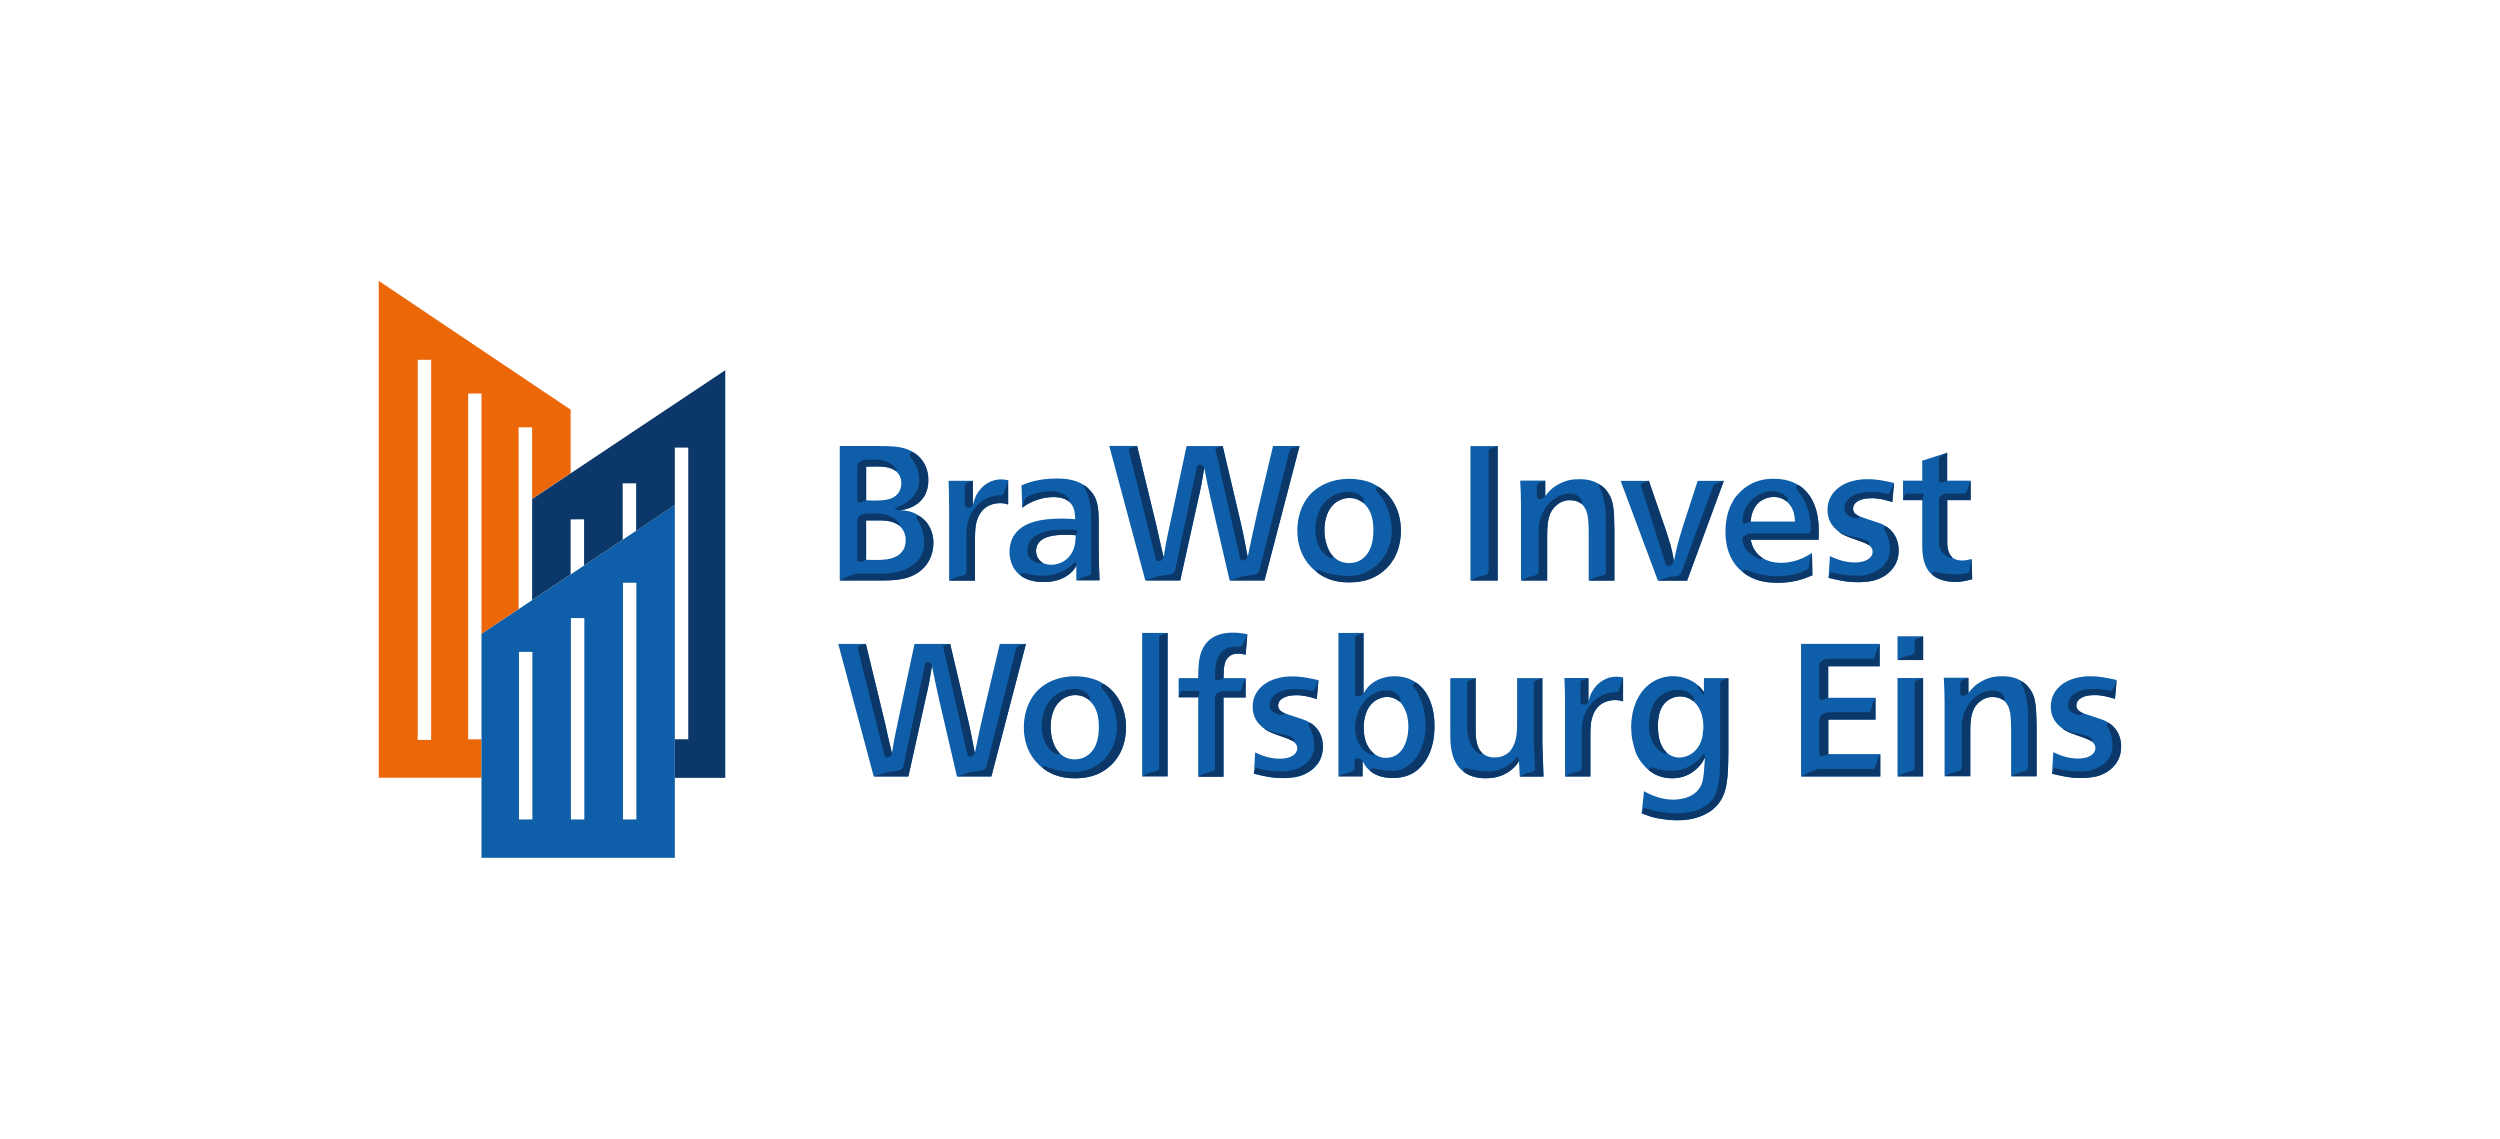 <?xml version="1.0" encoding="UTF-8"?>
<svg xmlns="http://www.w3.org/2000/svg" viewBox="0 0 281 128">
  <g id="a"></g>
  <g id="b">
    <g id="c">
      <rect width="281" height="128" style="fill:#fff; opacity:0;"></rect>
      <g>
        <path d="M97.35,62.92c.3,0,.58,.02,.88,.02h.17c.73,0,1.63-.02,2.33-.4,.56-.28,.71-.6,.84-.81,.11-.17,.23-.56,.23-1,0-.26-.02-1.42-1.24-1.95-.6-.26-1.18-.28-1.78-.28h-1.43v4.43Zm0-6.68c.3,0,.58,.02,.88,.02,1.3,0,2.12-.11,2.67-.75,.3-.34,.41-.84,.41-1.18,0-.43-.13-.75-.21-.9-.43-.75-1.24-1-2.5-1-.45,0-.77,.02-1.24,.02v3.79Zm1.61-6.1c.99,0,2.1,0,3.06,.38,.17,.07,.86,.32,1.41,.94,.47,.52,.92,1.29,.92,2.48,0,.77-.17,1.73-1,2.48-.24,.22-.37,.28-.6,.43-.13,.07-.49,.26-.83,.34-.33,.11-.43,.11-.73,.15,.77,.06,1.33,.13,2.1,.62,.07,.04,.43,.27,.71,.57,.92,.99,.92,2.25,.92,2.46,0,1.2-.45,2.03-.83,2.53-1.35,1.69-3.43,1.69-4.88,1.72h-4.82v-15.11h4.58Z" style="fill:#0e5ea9;"></path>
        <path d="M103.33,53.95c0,1.35-1.02,2.52-2.5,3.07-.58,.21,0,.3,.35,.34,.3-.05,.41-.05,.73-.15,.34-.09,.71-.28,.83-.34,.24-.15,.37-.21,.6-.43,.83-.75,1-1.72,1-2.48,0-1.2-.45-1.97-.92-2.48-.19-.21-.4-.38-.59-.52-.69-.37-.64,.29-.39,.56,.55,.66,.88,1.51,.88,2.44m-2.4,5.01c.24,.19,.26-.08,.14-.2-.55-.63-1.37-1.03-2.28-1.03h-1.43c-.54,0-.99,.34-.99,.75v4.43c0,.5,.99,0,.99,0v-4.43h1.43c.6,0,1.18,.02,1.78,.28,.14,.06,.25,.13,.36,.19m-.36-6.1c.22,.17,.27-.06,.14-.21-.5-.6-1.26-.99-2.11-.99l-1.24,.02c-.54,0-.99,.34-.99,.77v3.79c0,.5,.99,0,.99,0v-3.79c.48,0,.8-.02,1.24-.02,.86,0,1.5,.12,1.97,.43m2.85,5.2c.14,.1,.38,.28,.58,.49,.92,.99,.92,2.25,.92,2.46,0,1.2-.45,2.03-.83,2.53-1.35,1.69-3.43,1.69-4.88,1.71h-4.82s.23-.11,.66-.33c.44-.22,1.05-.44,1.33-.44h2.83c2.71,0,4.68-1.32,4.68-3.47,0-.98-.29-1.88-.75-2.53-.23-.29-.12-.67,.29-.42" style="fill:#0c3869;"></path>
        <path d="M113.31,56.69c-.17-.05-.45-.15-.88-.15-.34,0-1.99,.02-2.59,1.84-.12,.34-.19,.64-.23,1.33-.02,.43-.02,.73-.02,1.15v4.39h-2.91v-8.3c0-1.07-.02-1.84-.06-2.91h2.74v2.7c.15-.58,.24-.81,.38-1.1,.67-1.22,1.76-1.76,2.78-1.76,.26,0,.53,.05,.79,.09v2.72Z" style="fill:#0e5ea9;"></path>
        <path d="M113.01,54.88c-.14,.43-.12,.78-.57,.78-2.11,0-3.82,1.9-3.82,4.24v4.39c0,.49-.86,.43-1.29,.65l-.65,.33h2.91v-4.38c0-.43,0-.73,.02-1.16,.05-.69,.11-.99,.24-1.33,.6-1.82,2.25-1.84,2.59-1.84,.43,0,.71,.11,.88,.15v-2.72l-.3,.91Zm-4.57-.31c0-.23,.26-.32,.48-.39l.43-.14v2.7c-.12,.44-.91,.46-.91,0v-2.16Z" style="fill:#0c3869;"></path>
        <path d="M119.8,60.11c-1.54,0-2.7,.24-3.19,1.1-.13,.24-.17,.49-.17,.73,0,.62,.4,1.54,1.75,1.54,.67,0,2.33-.38,2.66-2.46,.04-.33,.06-.84,.06-.86-.36-.02-.73-.05-1.11-.05m1.18,5.12v-1.65c-.17,.32-.47,.79-1.22,1.24-.83,.49-1.69,.6-2.5,.6-3.08,0-3.81-2.08-3.79-3.45,.02-1.2,.51-1.95,1.07-2.44,.92-.84,2.44-1.22,4.67-1.24h.13c.56,0,.96,.02,1.52,.07-.04-.52-.04-1.14-.41-1.65-.34-.47-.88-.79-1.84-.84h-.28c-1.07,.02-1.84,.32-2.29,.52-.22,.1-.6,.26-1.14,.68l-.08-2.53c.9-.34,1.92-.73,3.83-.75,1.11-.02,2.51,.1,3.6,1.05,.28,.26,.73,.71,.96,1.41,.28,.73,.28,1.93,.28,2.66v2.65c0,1.35,.04,2.31,.09,3.66h-2.59Z" style="fill:#0e5ea9;"></path>
        <path d="M120.14,56.04c-1.16-1.52-4.32-.57-4.83-.06-.16,.14-.25,.48-.3,.69l-.11,.41c.54-.43,.92-.58,1.14-.69,.45-.19,1.22-.49,2.29-.51h.28c.62,.02,1.05,.16,1.38,.39,.25,.2,.29-.03,.16-.23m-3.11,7.28c.1,0,.21-.06,.05-.15-.47-.33-.63-.85-.63-1.24,0-.24,.04-.49,.17-.73,.49-.86,1.65-1.09,3.19-1.09,.38,0,.75,.02,1.11,.05,0,0,.34-.57,0-.6-.34-.04-.74-.05-1.11-.05-2.47,0-4.35,.61-4.35,2.42,0,.76,.71,1.39,1.58,1.39m-2.17,1.49c.57,.37,1.34,.61,2.39,.61,.81,0,1.67-.11,2.5-.6,.75-.45,1.05-.92,1.22-1.24,0-.21-.02-.6-.29-.29-.86,.87-2.08,1.42-3.43,1.42-.76,0-1.48-.1-2.12-.28-.24-.07-.74,.01-.27,.38m8.62-3.24c0,1.35,.04,2.31,.09,3.66h-2.59l.55-.29c.38-.2,1.1-.14,1.1-.57v-4.21l-.02-2.12c0-1.36-.32-2.57-.8-3.29-.11-.17,0-.24,.1-.16,.12,.08,.23,.16,.33,.26,.28,.26,.73,.7,.96,1.41,.28,.73,.28,1.93,.28,2.65v2.66Z" style="fill:#0c3869;"></path>
        <path d="M187.07,59.07c.19,.53,.3,.92,.47,1.46,.17,.51,.28,.86,.38,1.37,.11,.43,.15,.73,.24,1.16,.19-1.03,.36-1.76,.66-2.78,.15-.45,.24-.79,.38-1.24l1.62-4.99h2.94l-4.13,11.22h-3.28l-4.19-11.22h3.17l1.73,5.03Z" style="fill:#0e5ea9;"></path>
        <path d="M187.92,61.9c-.11-.52-.22-.86-.39-1.38-.17-.53-.28-.91-.47-1.45l-1.73-5.03-.5,.17c-.24,.08-.45,.15-.38,.4l2.75,8.76c.16,.5,.85,.2,.95-.32-.08-.43-.12-.73-.23-1.15m4.64-7.26c.09-.23,.51-.37,.74-.44l.46-.16-4.13,11.22h-3.28l1.1-.36c.52-.17,1.34,0,1.52-.51l3.59-9.75Z" style="fill:#0c3869;"></path>
        <path d="M127.82,50.14l2.14,8.84c.3,1.35,.52,2.32,.84,3.64,.13-.69,.17-1.18,.32-1.86,.13-.68,.24-1.18,.39-1.86l1.86-8.76h4.07l1.76,7.47c.45,1.82,.71,3.13,1.05,4.96,.41-1.97,.7-3.34,1.15-5.31l1.69-7.13h2.97l-3.94,15.11h-3.91l-2.08-8.97c-.3-1.35-.52-2.31-.77-3.66-.13,.68-.19,1.18-.32,1.86-.13,.66-.24,1.13-.38,1.77l-1.99,8.99h-3.94l-4.05-15.11h3.15Z" style="fill:#0e5ea9;"></path>
        <path d="M139.18,57.61l-1.76-7.47-.42,.1c-.21,.05-.43,.1-.38,.31l2.76,12.22c.1,.42,.75,.23,.84-.19-.34-1.85-.6-3.15-1.05-4.97m-9.22,1.37l-2.14-8.84-.5,.14c-.25,.07-.48,.13-.42,.38l3.03,12.19c.11,.43,.78,.21,.86-.23-.32-1.33-.53-2.29-.83-3.64m4.59-6.53l-2.47,11.68c-.14,.64-1.43,.48-2.05,.68l-1.31,.44h3.94l1.99-8.99c.15-.64,.26-1.11,.39-1.78,.13-.68,.19-1.18,.32-1.86-.08-.4-.72-.57-.8-.17m7.57,12.8h-3.91l1.3-.43c.62-.21,1.87-.05,2.04-.68l3.4-13.51c.06-.24,.39-.32,.64-.37l.48-.12-3.94,15.11Z" style="fill:#0c3869;"></path>
        <path d="M150.76,56.14c-.37,.13-.68,.36-.79,.47-.62,.53-1.11,1.54-1.11,2.97,0,1.29,.43,2.29,.84,2.78,.34,.41,.68,.6,.81,.67,.49,.26,.99,.26,1.14,.26,.83,0,1.39-.36,1.71-.67,.64-.6,1.03-1.61,1.01-3.12-.02-.86-.13-1.97-.96-2.81-.38-.38-.9-.73-1.76-.73-.3,0-.6,.06-.88,.17m3.43-1.82c2.38,1.05,2.95,3.19,3.08,3.79,.17,.71,.17,1.31,.17,1.54,0,3.1-1.82,4.81-3.53,5.43-1,.37-1.99,.37-2.31,.37-.7,0-1.41-.09-2.09-.32-1.73-.6-3.72-2.33-3.7-5.52,.02-2.01,.79-3.41,1.65-4.24,.51-.47,.92-.68,1.09-.79,.58-.32,1.65-.75,3.09-.75,.87,0,1.77,.15,2.57,.49" style="fill:#0e5ea9;"></path>
        <path d="M151.64,55.26c.74,0,1.38,.37,1.66,.9,.1,.23-.04,.39-.19,.29-.35-.27-.81-.47-1.46-.47-.3,0-.6,.06-.88,.17-.37,.13-.68,.37-.79,.47-.62,.53-1.11,1.54-1.11,2.98,0,1.29,.43,2.29,.83,2.78l.1,.11c.12,.12,0,.3-.22,.24-1-.37-1.73-1.62-1.73-3.13,0-2.59,1.53-4.33,3.81-4.33m-3.49,9.18c.44,.31,.9,.54,1.35,.7,.68,.24,1.39,.32,2.1,.32,.32,0,1.31,0,2.31-.36,1.71-.62,3.53-2.33,3.53-5.44,0-.24,0-.84-.17-1.54-.11-.51-.55-2.15-2.16-3.28-.5-.31-.67,.11-.32,.45,1,1.06,1.62,2.62,1.62,4.36,0,2.81-2.15,5.08-4.82,5.08-1.18,0-2.29-.23-3.25-.62-.1-.04-.76-.12-.19,.32" style="fill:#0c3869;"></path>
        <rect x="165.28" y="50.14" width="3.06" height="15.11" style="fill:#0e5ea9;"></rect>
        <path d="M167.86,50.3c-.24,.08-.54,.18-.54,.43v13.5c0,.51-.9,.45-1.36,.68l-.68,.34h3.06v-15.11l-.48,.16Z" style="fill:#0c3869;"></path>
        <path d="M178.57,65.25v-5.42c-.02-1.33-.06-2.03-.38-2.65-.19-.36-.43-.6-.84-.79-.15-.07-.45-.17-.86-.17-.19-.02-.83,0-1.46,.49-1.03,.79-1.11,1.99-1.14,3.29v5.24h-2.93v-8.52c0-.98-.04-1.69-.09-2.7h2.81v1.74c.15-.19,.26-.33,.43-.52,.43-.47,.92-.73,1.07-.81,.86-.47,1.54-.57,2.38-.57,1.07,0,1.75,.28,2.2,.56,.21,.15,.57,.36,.96,.94,.66,.92,.69,2.1,.72,4.15v5.73h-2.89Z" style="fill:#0e5ea9;"></path>
        <path d="M173.25,54.19c-.22,.08-.5,.17-.5,.4v1.19c0,.47,.64,.36,.94,0v-1.74l-.44,.15Zm1.79,2.53c.62-.49,1.26-.52,1.46-.49,.4,0,.71,.1,.86,.17,.1,.05,.2,.1,.29,.16,.19,.14,.24-.1,.17-.24-.2-.5-.71-.85-1.31-.85-1.97,0-3.57,1.89-3.57,4.23v4.58c0,.49-.87,.43-1.3,.65l-.66,.33h2.93v-5.24c.02-1.31,.11-2.5,1.14-3.29m6.42,8.54h-2.89l.64-.32c.44-.22,1.29-.17,1.29-.65v-5.73c0-1.61-.29-3.01-.73-3.81-.17-.29,0-.32,.15-.22,.22,.15,.51,.38,.82,.84,.66,.92,.68,2.1,.72,4.15v5.74Z" style="fill:#0c3869;"></path>
        <path d="M201.76,58.62c-.05-.62-.1-1.24-.56-1.84-.66-.9-1.56-.92-1.82-.92-.17,0-1.37,0-2.1,1.09-.45,.73-.49,1.46-.52,1.67h4.99Zm-4.99,2.03c.02,.06,.13,.68,.41,1.11,.74,1.24,2.05,1.5,2.99,1.5,.86,0,1.78-.19,2.63-.62,.34-.15,.77-.45,.86-.49l.04,2.5c-.85,.37-1.99,.84-3.87,.84-.32,0-1.43,.02-2.53-.38-1.78-.68-3.36-2.29-3.36-5.33,0-1.39,.32-2.35,.57-2.93,.13-.26,.33-.6,.34-.66,.13-.19,.25-.39,.43-.56,.83-.98,2.1-1.82,4.09-1.82,3.64,0,5.05,2.7,5.05,5.72,0,.39,0,.75-.02,1.14h-7.64Z" style="fill:#0e5ea9;"></path>
        <path d="M196.77,60.66h7.64c.02-.38,.02-.75,.02-1.13,0-1.98-.61-3.82-2.05-4.86-.44-.37-.64,.14-.33,.47,.91,1.05,1.49,2.62,1.49,4.38,0,.25-.19,.45-.43,.45h-6.34c-.51,0-.92,.31-.92,.68,0,.94,.81,1.75,2.02,2.21,.14,.05,.38-.05,.14-.2-.32-.22-.6-.51-.83-.89-.28-.43-.39-1.05-.41-1.12m4.13-4.69c-.83-1-2.51-1-3.76,0-.79,.63-1.28,1.58-1.28,2.66,0,.46,.91,0,.91,0,.02-.22,.06-.94,.52-1.67,.73-1.09,1.92-1.09,2.1-1.09,.19,0,.74,.01,1.29,.4,.2,.16,.43-.01,.22-.29m-4.49,8.12c1.01,.43,2.18,.67,3.43,.67s2.29-.26,3.23-.71c.38-.17,.21-.66,.34-1.05l.26-.84,.05,2.51c-.86,.36-2,.84-3.87,.84-.32,0-1.43,.02-2.53-.39-.41-.16-.81-.36-1.18-.62-.63-.53,.02-.51,.28-.4" style="fill:#0c3869;"></path>
        <path d="M212.69,56.43c-.88-.26-1.54-.45-2.39-.43-1.18,0-2.01,.43-2.01,1.2,0,.17,.08,.41,.26,.56,.3,.25,.79,.4,1.5,.64,.73,.24,1.2,.38,1.52,.53,1.82,.84,1.84,2.57,1.84,2.91,0,.67-.15,1.39-.66,2.05-.69,.88-1.58,1.18-1.82,1.26-.88,.3-1.86,.28-2.12,.28-1.24,0-2.04-.19-3.28-.49l.15-2.44c.51,.24,1.5,.72,2.81,.72,1.17,0,1.99-.47,1.99-1.2s-.86-1-1.37-1.19c-1.16-.43-2.12-.62-2.93-1.52-.41-.43-.77-1.05-.77-2.01,0-.72,.22-1.52,.96-2.24,1.33-1.27,3.36-1.2,3.58-1.2,1.05,0,1.9,.19,2.95,.43l-.19,2.14Z" style="fill:#0e5ea9;"></path>
        <path d="M210.29,55.29c-1.91,0-2.98,.76-2.98,1.91,0,.58,.66,1.05,1.46,1.05,.25,0,.26-.2,.04-.3-.1-.06-.19-.12-.28-.19-.17-.15-.25-.38-.25-.56,0-.77,.84-1.2,2.01-1.2,.86-.02,1.52,.17,2.4,.43l.19-2.14s-.16,.38-.3,.71c-.14,.33-.24,.57-.58,.48-.49-.12-1.08-.19-1.71-.19m-.23,5.66c-.19-.22-.79-.43-1.53-.57-.62-.11-1.18-.27-1.68-.57-.05-.04-.12,.02-.05,.07,.67,.45,1.43,.64,2.3,.97,.24,.09,.54,.19,.8,.34,.26,.19,.31-.1,.17-.24m-4.41,3.62c.06-.19,.1-.32,.3-.25,.74,.24,1.74,.39,2.85,.39,2,0,3.62-1.28,3.62-2.86,0-.86-.22-1.65-.58-2.26-.16-.29-.06-.54,.24-.35,1.29,.9,1.32,2.3,1.32,2.61,0,.67-.15,1.39-.67,2.05-.68,.88-1.58,1.18-1.82,1.26-.87,.3-1.86,.28-2.12,.28-1.24,0-2.03-.19-3.28-.49l.13-.38Z" style="fill:#0c3869;"></path>
        <path d="M218.86,54.03h2.63v2.19h-2.63v4.92c.06,1.07,.43,1.86,1.71,1.86,.47,0,.86-.13,1.03-.17l.06,2.29c-.92,.24-1.41,.3-1.86,.3-1.24,0-2.12-.36-2.63-.81-.57-.49-.94-1.24-1.07-2.42-.06-.56-.04-1.05-.04-1.26v-4.71h-2.16v-2.19h2.16v-2.25l2.8-.9v3.14Z" style="fill:#0e5ea9;"></path>
        <path d="M218.45,51.09c-.21,.1-.52,.26-.52,.49v2.45c0,.47,.93,0,.93,0v-3.15l-.42,.21Zm-2.38,4.39h-1.74c-.18,0-.25,.21-.31,.38l-.11,.35h2.16s.36-.73,0-.73m3.29,7.08c-.32-.33-.45-.84-.48-1.43v-4.92h2.63v-2.19l-.16,.33c-.16,.32-.2,1.13-.57,1.13h-1.91c-.52,0-.93,.32-.93,.73v4.92c0,.67,.5,1.25,1.26,1.58,.16,.07,.31,0,.16-.16m-1.56,1.76c.62,.16,1.31,.24,2.02,.24,.45,0,.89-.05,1.31-.13,.37-.08,.27-.88,.38-1.25l.11-.36,.06,2.29c-.92,.24-1.41,.3-1.86,.3-1.05,0-1.83-.26-2.36-.61-.53-.35-.29-.64,.34-.49" style="fill:#0c3869;"></path>
        <path d="M48.46,83.17h-1.51V40.44h1.51v42.74Zm15.68-29.98v-7.14l-21.57-14.48v55.85h11.55v-4.32h-1.5V44.23h1.5v27.01h.02l4.15-2.78v-20.43h1.52v8.05l4.33-2.89Z" style="fill:#ec6707;"></path>
        <path d="M71.53,92.11h-1.51v-26.61h1.51v26.61Zm-5.85,0h-1.51v-22.64h1.51v22.64Zm-5.84,0h-1.51v-18.84h1.51v18.84Zm-5.72-20.87v25.18h21.73V56.76l-21.73,14.49Z" style="fill:#0e5ea9;"></path>
        <polygon points="59.81 56.09 59.81 67.45 64.14 64.56 64.14 58.38 65.65 58.37 65.65 63.56 69.99 60.67 69.99 54.33 71.5 54.33 71.5 59.67 75.85 56.76 75.85 50.31 77.36 50.31 77.36 83.09 75.85 83.09 75.85 87.43 81.52 87.43 81.52 41.61 59.81 56.09" style="fill:#0c3869;"></polygon>
        <path d="M97.32,72.37l2.11,8.72c.29,1.33,.5,2.28,.82,3.59,.13-.67,.17-1.16,.32-1.84,.13-.67,.23-1.16,.38-1.83l1.84-8.63h4.01l1.73,7.37c.44,1.79,.7,3.08,1.04,4.9,.39-1.94,.69-3.29,1.14-5.24l1.67-7.03h2.93l-3.89,14.9h-3.86l-2.05-8.84c-.29-1.33-.51-2.28-.76-3.61-.13,.67-.19,1.16-.32,1.84-.13,.66-.23,1.12-.38,1.75l-1.96,8.86h-3.88l-3.99-14.9h3.1Z" style="fill:#0e5ea9;"></path>
        <path d="M108.53,79.74l-1.73-7.37-.41,.1c-.21,.05-.42,.1-.37,.3l2.72,12.06c.1,.41,.74,.22,.83-.19-.34-1.81-.59-3.1-1.04-4.9m-9.1,1.35l-2.11-8.72-.5,.14c-.25,.06-.47,.12-.41,.38l2.99,12.02c.11,.43,.78,.2,.86-.23-.32-1.31-.53-2.26-.82-3.59m4.53-6.44l-2.44,11.52c-.13,.63-1.41,.47-2.02,.67l-1.29,.43h3.89l1.96-8.86c.15-.63,.26-1.1,.38-1.75,.13-.67,.19-1.16,.32-1.84-.08-.39-.71-.56-.79-.17m7.46,12.62h-3.86l1.29-.43c.61-.21,1.85-.05,2-.67l3.35-13.32c.06-.24,.39-.32,.62-.37l.48-.11-3.88,14.9Z" style="fill:#0c3869;"></path>
        <path d="M119.96,78.3c-.36,.13-.67,.36-.78,.47-.62,.53-1.1,1.52-1.1,2.93,0,1.27,.42,2.26,.82,2.74,.34,.4,.67,.59,.8,.66,.48,.25,.97,.25,1.12,.25,.82,0,1.38-.36,1.69-.66,.64-.59,1.02-1.58,1-3.08-.02-.85-.13-1.94-.95-2.77-.38-.38-.89-.72-1.73-.72-.29,0-.59,.07-.86,.17m3.38-1.8c2.34,1.04,2.91,3.15,3.04,3.74,.17,.7,.17,1.29,.17,1.52,0,3.06-1.8,4.75-3.48,5.37-.99,.36-1.96,.36-2.28,.36-.7,0-1.39-.09-2.07-.32-1.71-.59-3.67-2.3-3.65-5.45,.02-1.98,.78-3.35,1.62-4.18,.51-.46,.91-.68,1.08-.78,.57-.32,1.63-.74,3.04-.74,.86,0,1.75,.15,2.53,.48" style="fill:#0e5ea9;"></path>
        <path d="M120.83,77.42c.74,0,1.37,.37,1.64,.89,.1,.23-.04,.39-.19,.28-.34-.26-.79-.46-1.44-.46-.29,0-.59,.06-.86,.17-.36,.13-.67,.36-.78,.47-.62,.52-1.1,1.52-1.1,2.93,0,1.27,.42,2.26,.82,2.74,.03,.04,.06,.08,.09,.11,.12,.12,0,.3-.21,.23-.98-.36-1.71-1.6-1.71-3.08,0-2.55,1.51-4.27,3.75-4.27m-3.44,9.05c.44,.31,.9,.53,1.33,.68,.68,.24,1.37,.32,2.07,.32,.32,0,1.29,0,2.28-.36,1.69-.61,3.48-2.3,3.48-5.36,0-.23,0-.82-.17-1.52-.11-.5-.54-2.12-2.13-3.23-.5-.3-.66,.11-.32,.45,.98,1.05,1.6,2.59,1.6,4.3,0,2.77-2.12,5.01-4.75,5.01-1.16,0-2.25-.22-3.21-.61-.1-.04-.75-.12-.19,.32" style="fill:#0c3869;"></path>
        <rect x="128.38" y="71.14" width="2.87" height="16.12" style="fill:#0e5ea9;"></rect>
        <path d="M131.24,87.26h-2.87l.63-.32c.43-.22,1.28-.16,1.28-.64v-14.62c0-.24,.28-.33,.5-.4l.45-.15v16.12Z" style="fill:#0c3869;"></path>
        <path d="M140.02,73.59c-.15-.02-.47-.13-.82-.13s-.78,.06-1.12,.4c-.51,.48-.53,1.22-.55,2.36h2.49v2.15h-2.49v8.91h-2.85v-8.91h-2.2v-2.15h2.2c0-.85,.02-1.94,.29-2.79,.38-1.16,1.1-1.67,1.65-1.94,.85-.4,1.77-.38,2-.38,.59,0,.97,.06,1.58,.17l-.19,2.3Z" style="fill:#0e5ea9;"></path>
        <path d="M134.67,77.66h-1.78c-.18,0-.24,.21-.3,.38l-.12,.34h2.2c0-.18,.36-.71,0-.71m2.85-1.43c.02-1.14,.04-1.88,.55-2.37,.33-.34,.76-.4,1.12-.4s.67,.1,.82,.13l.19-2.3-.32,.77c-.15,.35-.31,.66-.7,.63-.05,0-.97-.19-1.79,.51-.62,.53-.83,1.5-.83,3.04,0,.48,.95,0,.95,0m0,11.06h-2.85l.63-.32c.42-.21,1.27-.16,1.27-.63v-7.96c0-.39,.43-.71,.95-.71h1.77c.36,0,.31-.64,.48-.95l.24-.48v2.15h-2.49v8.91Z" style="fill:#0c3869;"></path>
        <path d="M148.01,78.57c-.86-.25-1.52-.44-2.36-.42-1.16,0-1.99,.42-1.99,1.18,0,.17,.09,.4,.26,.55,.29,.25,.78,.4,1.48,.63,.72,.23,1.18,.38,1.49,.53,1.8,.82,1.82,2.53,1.82,2.87,0,.66-.15,1.37-.65,2.03-.68,.86-1.57,1.16-1.8,1.25-.86,.29-1.84,.27-2.09,.27-1.22,0-2-.19-3.23-.49l.14-2.4c.51,.23,1.48,.71,2.77,.71,1.16,0,1.96-.46,1.96-1.18s-.85-.99-1.35-1.18c-1.14-.43-2.1-.62-2.9-1.5-.4-.43-.76-1.04-.76-1.99,0-.71,.21-1.5,.95-2.22,1.31-1.24,3.32-1.18,3.53-1.18,1.04,0,1.88,.19,2.91,.42l-.19,2.11Z" style="fill:#0e5ea9;"></path>
        <path d="M145.65,77.44c-1.89,0-2.94,.76-2.94,1.89,0,.57,.65,1.03,1.44,1.03,.25,0,.26-.19,.04-.29h0c-.11-.06-.19-.12-.27-.19-.17-.14-.26-.38-.26-.55,0-.76,.83-1.19,1.99-1.19,.84-.02,1.5,.17,2.36,.43l.19-2.11s-.16,.38-.3,.71c-.14,.33-.24,.56-.58,.47-.48-.12-1.06-.19-1.68-.19m-.23,5.58c-.19-.22-.77-.43-1.52-.56-.61-.11-1.15-.26-1.66-.57-.05-.03-.12,.02-.05,.07,.67,.45,1.41,.64,2.27,.95,.23,.09,.52,.19,.78,.34,.26,.18,.31-.1,.17-.24m-4.35,3.57c.06-.19,.1-.31,.29-.25,.72,.24,1.72,.38,2.81,.38,1.98,0,3.57-1.26,3.57-2.82,0-.85-.21-1.63-.57-2.23-.15-.29-.06-.54,.24-.35,1.27,.88,1.29,2.28,1.29,2.57,0,.65-.15,1.37-.66,2.03-.67,.86-1.56,1.16-1.79,1.24-.86,.29-1.84,.28-2.09,.28-1.22,0-2-.19-3.23-.49l.13-.38Z" style="fill:#0c3869;"></path>
        <path d="M155.06,78.51c-1.52,.62-1.79,2.33-1.77,3.32,0,.63,.08,1.29,.4,1.92,.13,.25,.28,.5,.51,.73,.67,.72,1.46,.72,1.65,.7,.17,0,.76-.02,1.33-.48,.91-.78,1.12-2.17,1.12-3,0-.67-.1-1.39-.43-2.05-.15-.32-.34-.57-.46-.7-.28-.26-.78-.62-1.48-.62-.3,0-.59,.06-.87,.17m-1.79-7.36v6.79c.23-.38,.38-.57,.52-.74,.53-.57,1.5-1.16,2.9-1.18,.8-.02,3.29,.17,4.22,3.21,.15,.47,.34,1.23,.34,2.34,.02,2.38-.8,4.01-1.84,4.92-.17,.14-.49,.4-.93,.59-.78,.36-1.69,.38-1.88,.38-1.46,0-2.43-.51-3-1.2-.23-.29-.4-.63-.44-.7v1.71h-2.72v-16.12h2.83Z" style="fill:#0e5ea9;"></path>
        <path d="M154.42,84.69c-.08-.06-.15-.14-.23-.21-.23-.23-.38-.48-.51-.74-.32-.63-.4-1.29-.4-1.92-.02-.99,.25-2.7,1.77-3.31,.28-.1,.57-.17,.86-.17,.56,0,1,.23,1.29,.46,.13,.1,.33-.02,.2-.29-.26-.54-.83-.92-1.5-.92-1.98,0-3.59,1.89-3.59,4.23,0,1.51,.84,2.77,1.96,3.05,.12,.03,.27-.07,.13-.18m6.48-5.47c-.37-1.2-.99-1.96-1.64-2.44-.22-.14-.61,.15-.33,.47,.81,1.02,1.33,2.57,1.33,4.31,0,2.81-1.64,5.08-3.66,5.08-.72,0-1.41-.09-2.05-.27-.35-.09-.77,.19-.32,.45,.57,.39,1.35,.63,2.37,.63,.19,0,1.1-.02,1.88-.38,.44-.19,.76-.44,.92-.59,1.04-.91,1.86-2.53,1.84-4.92,0-1.12-.19-1.88-.33-2.34m-8.65,6.34v.8c0,.45-1.01,.5-1.41,.71l-.4,.2h2.72v-1.71c-.23-.39-.91-.45-.91,0m.07-7.62v-6.24c0-.24,.28-.33,.5-.4l.44-.15v6.8c-.25,.39-.94,.47-.94,0" style="fill:#0c3869;"></path>
        <path d="M165.87,76.22v5.57c0,1.23,.04,2.52,1.09,3.1,.44,.25,.91,.25,1.04,.25,.8,0,1.37-.34,1.69-.67,.32-.36,.47-.78,.51-.86,.28-.72,.32-1.4,.32-2.11v-5.28h2.85v7.32c.04,1.38,.09,2.37,.13,3.74h-2.68l-.09-1.73c-.17,.27-.33,.57-.89,1.01-.57,.45-1.45,.91-2.78,.91-1.48,.02-2.43-.51-3.02-1.16-1.01-1.14-1.03-2.83-1.03-3.97v-6.12h2.87Z" style="fill:#0e5ea9;"></path>
        <path d="M170.39,85.23c-.78,.91-1.85,1.47-3.02,1.47-.86,0-1.68-.12-2.43-.33-.47-.14-.66,.21-.33,.46,.59,.4,1.37,.67,2.43,.65,1.33,0,2.21-.47,2.79-.91,.55-.44,.72-.74,.88-1.01-.01-.33,0-.73-.33-.33m3.1,2.06c-.04-1.38-.09-2.37-.13-3.74v-7.32l-.45,.15c-.22,.07-.5,.17-.5,.4v6.77c.05,1.05,.09,1.76,.15,2.84,.03,.45-.77,.4-1.17,.6l-.58,.3h2.68Zm-7.62-5.49c0,1.04,.03,2.13,.69,2.8,.14,.15-.02,.19-.14,.15-.86-.29-1.5-1.5-1.5-2.95v-5.01c0-.24,.28-.33,.5-.41l.45-.15v5.57Z" style="fill:#0c3869;"></path>
        <path d="M182.44,78.83c-.17-.04-.44-.15-.86-.15-.34,0-1.96,.02-2.56,1.81-.12,.34-.19,.64-.23,1.31-.02,.43-.02,.72-.02,1.14v4.33h-2.86v-8.19c0-1.05-.02-1.81-.07-2.87h2.7v2.66c.15-.57,.23-.8,.38-1.08,.66-1.2,1.73-1.73,2.74-1.73,.26,0,.53,.04,.78,.08v2.68Z" style="fill:#0e5ea9;"></path>
        <path d="M182.14,77.04c-.14,.43-.12,.77-.57,.77-2.08,0-3.77,1.87-3.77,4.18v4.33c0,.48-.85,.42-1.28,.64l-.64,.32h2.87v-4.33c0-.42,0-.71,.02-1.14,.04-.67,.11-.97,.23-1.31,.59-1.8,2.22-1.81,2.56-1.81,.42,0,.69,.1,.86,.14v-2.68l-.3,.89Zm-4.51-.3c0-.23,.26-.32,.48-.38l.43-.14v2.66c-.12,.43-.9,.45-.9,0v-2.13Z" style="fill:#0c3869;"></path>
        <path d="M188.03,78.43c-1.05,.38-1.68,1.4-1.68,3.15,0,.89,.1,2.24,1.05,3.06,.25,.23,.74,.51,1.37,.51,.19,0,1.12-.05,1.84-.85,.63-.67,.78-1.52,.82-2.22,.03-.14,.03-.23,.03-.36,0-.63-.09-1.01-.15-1.29-.33-1.24-1.24-2.15-2.44-2.15-.28,0-.55,.05-.83,.15m3.48-2.21h2.75v8.29c-.02,2.94-.11,4.69-1.24,5.97-.38,.45-.76,.7-.95,.81-1.5,.95-3.17,.91-3.57,.91-1.31,0-2.47-.25-2.93-.4-.4-.13-.67-.23-1.05-.38l.25-2.49c1.5,.85,2.7,.95,3.27,.95,1.02,0,2.73-.32,3.25-1.86,.14-.4,.19-.82,.25-1.67,.04-.44,.06-.74,.09-1.18-.24,.4-.38,.66-.53,.82-1.27,1.52-2.83,1.48-3.17,1.48-1.1,0-1.88-.38-2.33-.7-.42-.28-.69-.57-.82-.72-.51-.55-.76-1.09-.86-1.29-.19-.47-.36-1.12-.45-1.57-.09-.46-.14-1.07-.14-1.54,.02-1.54,.52-3.8,2.38-4.98,.76-.48,1.56-.67,2.34-.67,.82,0,1.99,.29,2.81,1.04,.21,.19,.34,.33,.65,.73v-1.56Z" style="fill:#0e5ea9;"></path>
        <path d="M187.05,84.68h0c.35,.1,.26-.12,.19-.19-.8-.83-.89-2.07-.89-2.91,0-.51,.05-.95,.15-1.34,.24-.95,.78-1.53,1.53-1.81,.28-.11,.55-.15,.82-.15,.5,0,.95,.15,1.32,.43,.26,.21,.34-.06,.21-.29-.26-.51-.85-.82-1.53-.87-.96-.08-1.75,.26-2.32,.76-.78,.67-1.19,1.78-1.19,3.26s.73,2.77,1.71,3.1m-1.49,7.12c.47,.14,1.63,.4,2.94,.4,.4,0,2.07,.04,3.57-.9,.19-.11,.57-.36,.95-.81,1.14-1.29,1.22-3.04,1.25-5.97v-8.29l-.44,.14c-.21,.07-.48,.16-.48,.39v7.89c-.02,2.9-.13,4.37-1.03,5.39-.31,.37-.61,.55-.7,.59h-.02l-.02,.03c-.81,.51-1.83,.77-3.02,.76-1.32,0-2.55-.21-3.61-.57-.16-.06-.23,.1-.3,.26l-.13,.31c.38,.15,.65,.25,1.05,.38m5.77-13.82c.17,.26,.19-.04,.19-.19-.22-.28-.35-.43-.48-.57-.22-.24-.32,0-.16,.17,.15,.18,.31,.38,.45,.6m.29,7.2c-.23,.4-.38,.65-.53,.82-1.27,1.52-2.83,1.48-3.17,1.48-1.1,0-1.88-.38-2.32-.7-.03-.02-.05-.03-.08-.05-.54-.33,.03-.55,.31-.44,.65,.23,1.35,.35,2.09,.35,1.37,0,2.6-.67,3.42-1.75,.2-.29,.3-.14,.28,.28" style="fill:#0c3869;"></path>
        <polygon points="211.28 72.37 211.28 74.89 205.49 74.89 205.49 78.43 210.8 78.43 210.8 80.88 205.49 80.88 205.49 84.76 211.34 84.76 211.34 87.28 202.44 87.28 202.44 72.37 211.28 72.37" style="fill:#0e5ea9;"></polygon>
        <path d="M211.28,72.37l-.28,.56c-.19,.38-.15,1.12-.56,1.12h-4.95c-.56,0-1.02,.37-1.02,.84v3.55c0,.51,1.02,0,1.02,0v-3.55h5.78v-2.51Zm-.48,6.06l-.27,.54c-.18,.36-.14,1.09-.54,1.09h-4.48c-.56,0-1.02,.37-1.02,.82v3.88c0,.51,1.02,0,1.02,0v-3.88h5.3v-2.45Zm.55,6.33v2.51h-8.9l.67-.34c.46-.21,1.11-.5,1.36-.5h6.03c.42,0,.38-.74,.56-1.12l.28-.56Z" style="fill:#0c3869;"></path>
        <path d="M213.28,87.27h2.87v-11.06h-2.87v11.06Zm0-13.09h2.87v-2.66h-2.87v2.66Z" style="fill:#0e5ea9;"></path>
        <path d="M215.2,76.77v9.54c0,.48-.85,.43-1.28,.64l-.63,.32h2.87v-11.06l-.45,.15c-.23,.07-.5,.17-.5,.41m.96-5.24v2.66h-2.87l.63-.32c.43-.21,1.28-.16,1.28-.64v-1.14c0-.24,.28-.33,.5-.4l.45-.15Z" style="fill:#0c3869;"></path>
        <path d="M226.05,87.25v-5.34c-.02-1.31-.06-2-.38-2.62-.19-.36-.42-.59-.82-.78-.14-.06-.44-.17-.84-.17-.19-.02-.82,0-1.43,.48-1.02,.78-1.1,1.96-1.12,3.25v5.17h-2.89v-8.4c0-.97-.04-1.67-.09-2.66h2.77v1.71c.15-.19,.25-.32,.43-.51,.43-.47,.91-.72,1.05-.8,.84-.47,1.52-.57,2.34-.57,1.05,0,1.73,.27,2.17,.55,.21,.15,.57,.36,.95,.93,.66,.91,.67,2.07,.72,4.1v5.66h-2.85Z" style="fill:#0e5ea9;"></path>
        <path d="M220.81,76.34c-.22,.08-.48,.17-.48,.4v1.17c0,.46,.63,.35,.92,0v-1.72l-.43,.15Zm1.77,2.49c.61-.48,1.24-.51,1.43-.48,.4,0,.7,.1,.84,.17,.1,.05,.2,.1,.29,.16,.19,.14,.24-.1,.17-.24-.19-.49-.7-.84-1.29-.84-1.94,0-3.52,1.86-3.52,4.17v4.52c0,.48-.86,.43-1.28,.64l-.65,.32h2.89v-5.17c.02-1.29,.1-2.47,1.12-3.25m6.33,8.42h-2.85l.63-.31c.43-.22,1.27-.16,1.27-.64v-5.65c0-1.58-.29-2.97-.72-3.76-.16-.29,0-.31,.15-.22,.21,.14,.5,.38,.81,.83,.66,.91,.67,2.07,.72,4.1v5.66Z" style="fill:#0c3869;"></path>
        <path d="M237.73,78.55c-.86-.25-1.52-.44-2.37-.42-1.16,0-1.98,.42-1.98,1.18,0,.17,.08,.4,.25,.55,.29,.25,.78,.4,1.48,.63,.72,.23,1.18,.38,1.5,.53,1.79,.82,1.81,2.53,1.81,2.87,0,.65-.15,1.37-.65,2.03-.68,.86-1.57,1.16-1.8,1.24-.86,.29-1.84,.28-2.09,.28-1.22,0-2-.19-3.23-.49l.14-2.41c.51,.24,1.48,.72,2.77,.72,1.16,0,1.96-.46,1.96-1.18s-.85-.99-1.35-1.18c-1.14-.43-2.09-.62-2.9-1.5-.4-.43-.76-1.04-.76-1.99,0-.71,.21-1.5,.95-2.22,1.31-1.24,3.32-1.18,3.53-1.18,1.04,0,1.88,.19,2.91,.42l-.19,2.11Z" style="fill:#0e5ea9;"></path>
        <path d="M235.37,77.43c-1.89,0-2.94,.75-2.94,1.89,0,.57,.65,1.03,1.44,1.03,.25,0,.26-.2,.04-.3-.11-.06-.2-.11-.27-.18-.17-.15-.26-.38-.26-.55,0-.76,.83-1.19,1.99-1.19,.84-.02,1.5,.17,2.36,.43l.19-2.11s-.16,.38-.3,.71c-.14,.32-.24,.56-.57,.46-.48-.11-1.06-.18-1.68-.18m-.24,5.58c-.19-.22-.77-.43-1.51-.56-.61-.12-1.15-.27-1.66-.57-.05-.03-.12,.02-.05,.07,.66,.45,1.41,.63,2.27,.95,.23,.09,.52,.19,.78,.34,.26,.19,.31-.1,.16-.24m-4.34,3.57c.06-.19,.1-.31,.29-.24,.73,.24,1.72,.38,2.81,.38,1.98,0,3.57-1.26,3.57-2.82,0-.85-.21-1.62-.57-2.22-.15-.29-.06-.54,.24-.35,1.28,.88,1.29,2.27,1.29,2.57,0,.66-.15,1.38-.66,2.03-.67,.87-1.56,1.16-1.79,1.25-.86,.29-1.84,.27-2.09,.27-1.23,0-2-.19-3.23-.48l.13-.38Z" style="fill:#0c3869;"></path>
      </g>
    </g>
  </g>
</svg>
